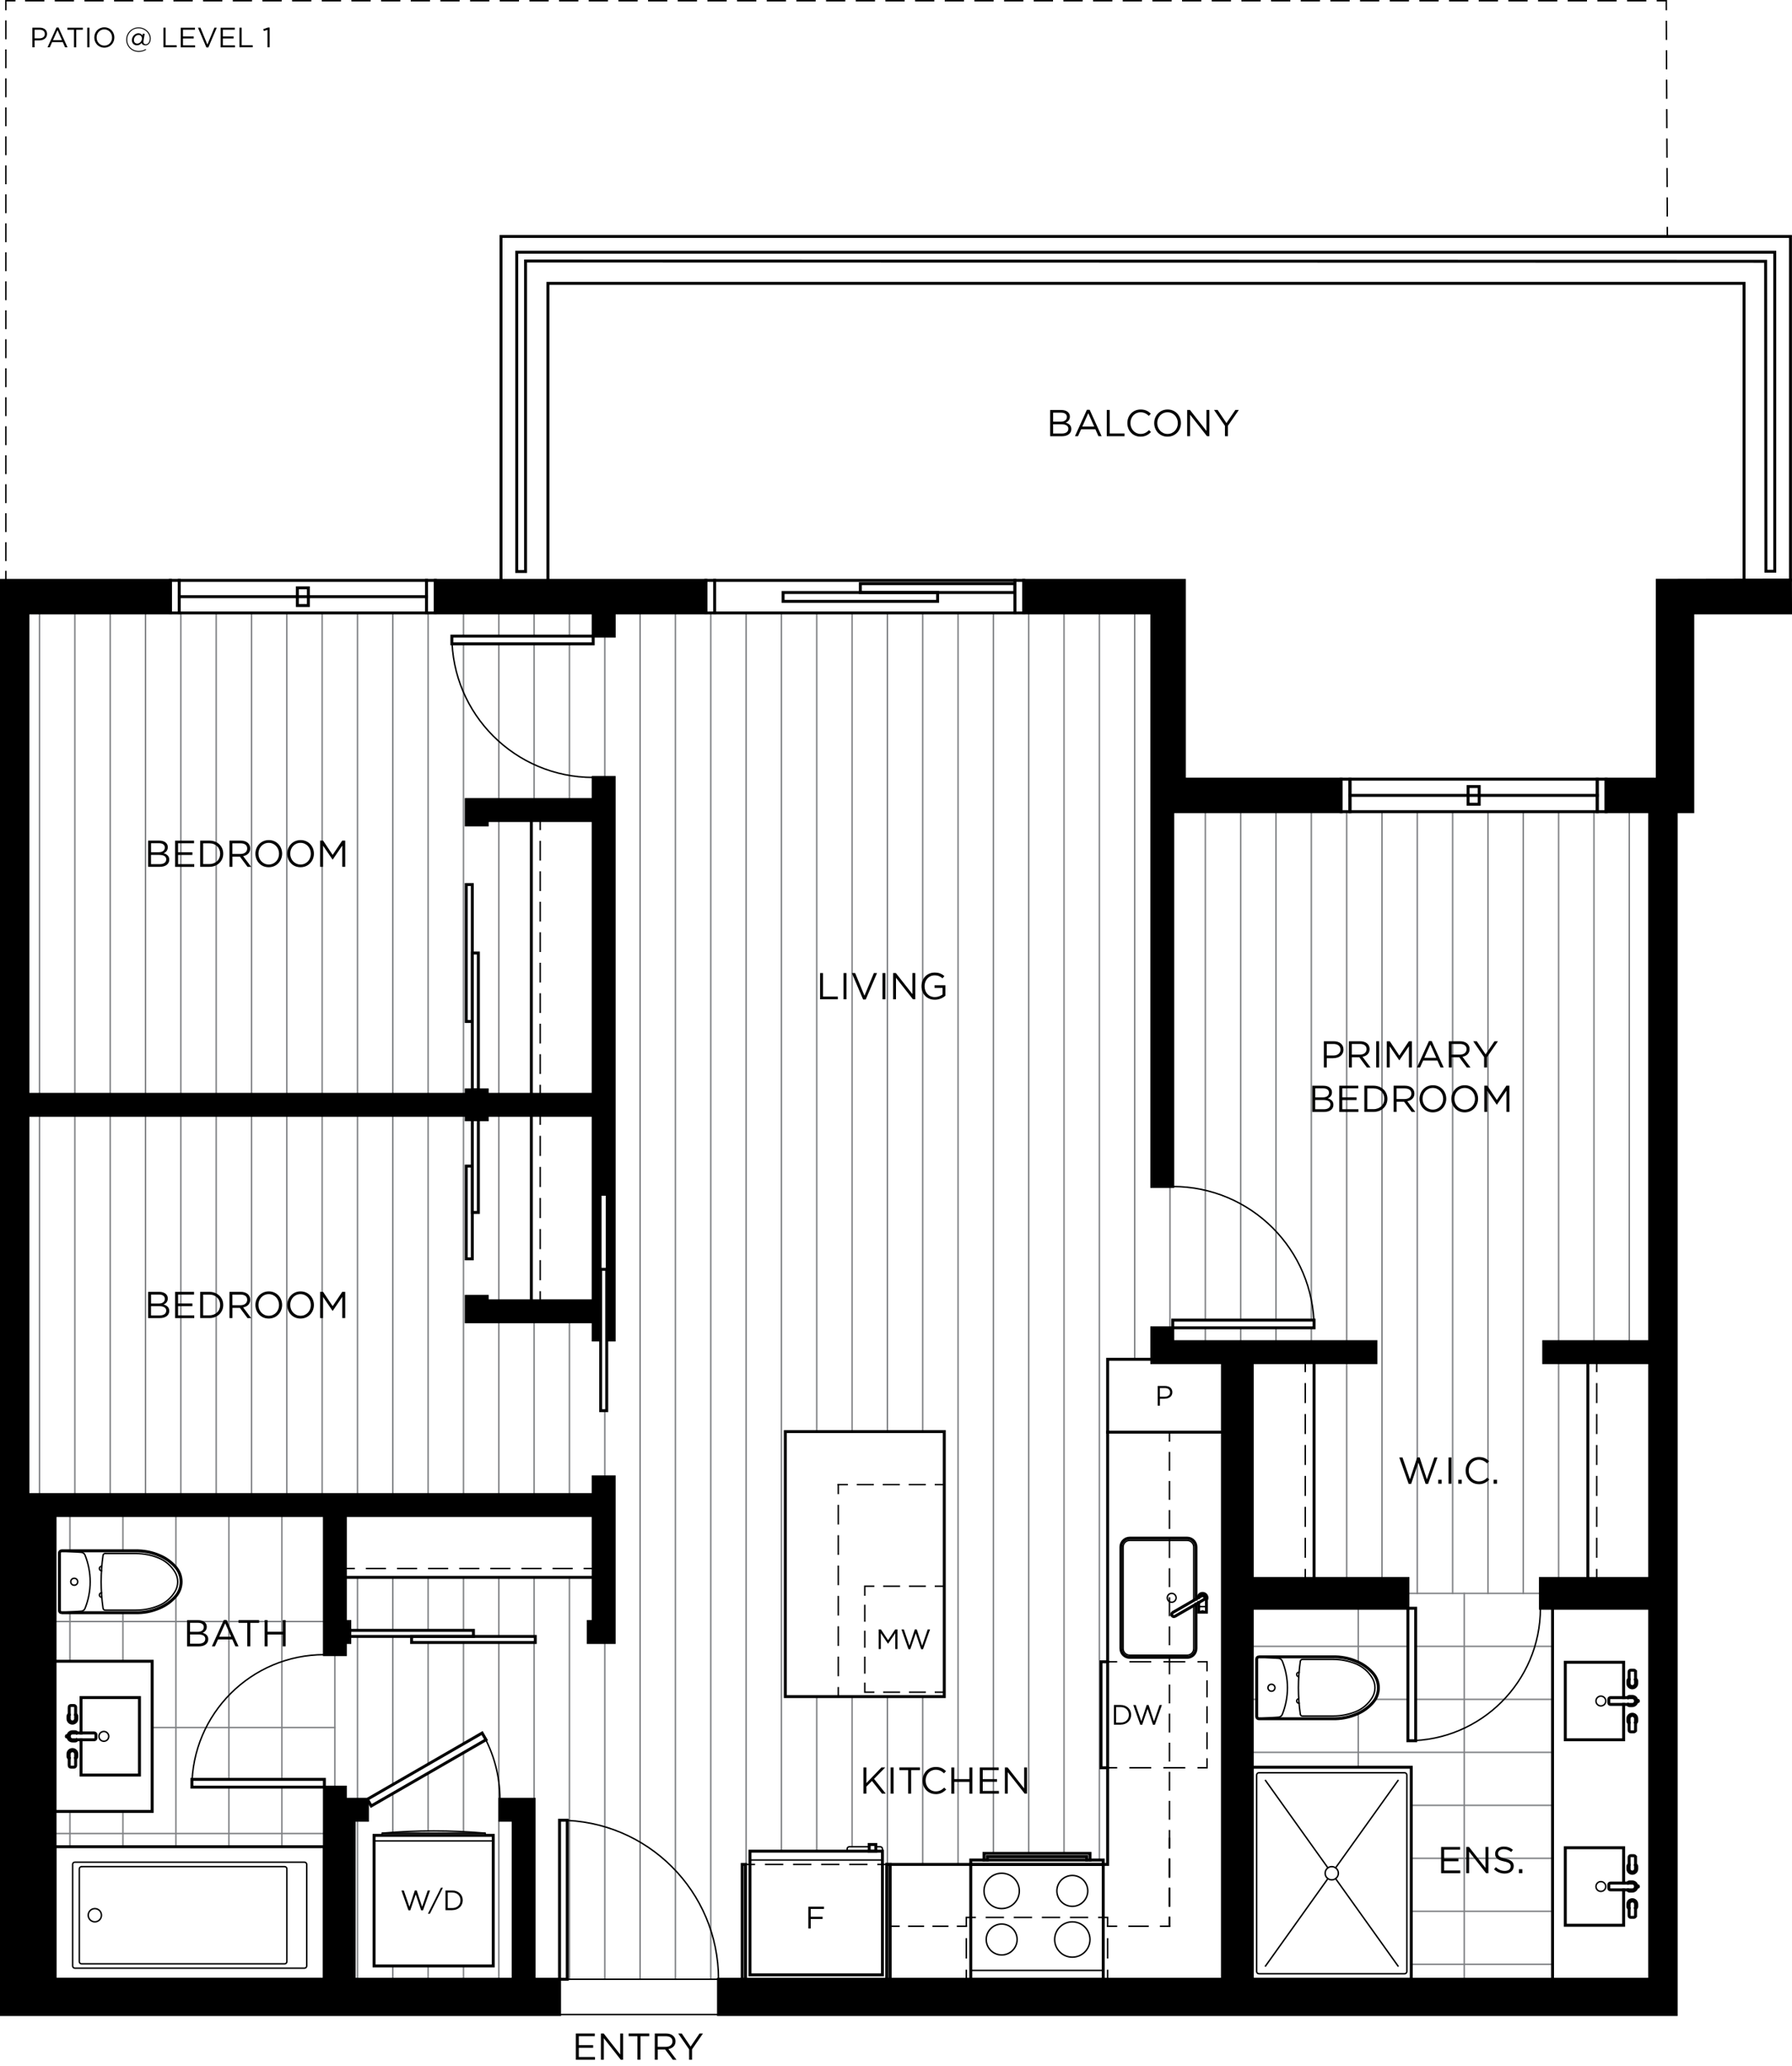 <?xml version="1.0" encoding="UTF-8"?> <svg xmlns="http://www.w3.org/2000/svg" id="Layer_2" data-name="Layer 2" viewBox="0 0 395.66 456.08"><defs><style> .cls-1 { stroke-dasharray: 0 0 3.41 2.28; } .cls-1, .cls-2, .cls-3, .cls-4, .cls-5, .cls-6, .cls-7, .cls-8, .cls-9, .cls-10, .cls-11, .cls-12, .cls-13, .cls-14, .cls-15, .cls-16, .cls-17, .cls-18, .cls-19 { fill: none; stroke-linecap: square; stroke-miterlimit: 10; } .cls-1, .cls-2, .cls-3, .cls-4, .cls-5, .cls-6, .cls-7, .cls-8, .cls-9, .cls-10, .cls-11, .cls-12, .cls-13, .cls-14, .cls-16, .cls-17, .cls-18, .cls-19 { stroke-width: .32px; } .cls-1, .cls-3, .cls-4, .cls-5, .cls-6, .cls-7, .cls-8, .cls-9, .cls-10, .cls-11, .cls-12, .cls-13, .cls-14, .cls-15, .cls-16, .cls-17, .cls-18, .cls-19 { stroke: #000; } .cls-2 { stroke: #808285; } .cls-3 { stroke-dasharray: 0 0 3.44 2.29; } .cls-4 { stroke-dasharray: 0 0 4.04 2.69; } .cls-5 { stroke-dasharray: 0 0 4.12 2.75; } .cls-6 { stroke-dasharray: 0 0 4.51 3.01; } .cls-8 { stroke-dasharray: 0 0 3.84 2.56; } .cls-9 { stroke-dasharray: 0 0 4.12 2.74; } .cls-20 { fill: #000; stroke-width: 0px; } .cls-10 { stroke-dasharray: 0 0 3.93 2.62; } .cls-11 { stroke-dasharray: 0 0 3.85 2.57; } .cls-12 { stroke-dasharray: 0 0 3.23 2.15; } .cls-13 { stroke-dasharray: 0 0 4.18 2.79; } .cls-14 { stroke-dasharray: 0 0 3.72 2.48; } .cls-15 { stroke-width: .65px; } .cls-16 { stroke-dasharray: 0 0 3.9 2.6; } .cls-17 { stroke-dasharray: 0 0 3.87 2.58; } .cls-18 { stroke-dasharray: 0 0 4.02 2.68; } .cls-19 { stroke-dasharray: 0 0 4.1 2.73; } </style></defs><g id="Layer_1-2" data-name="Layer 1"><line class="cls-2" x1="8.73" y1="329.96" x2="8.73" y2="246.23"></line><line class="cls-2" x1="16.53" y1="329.96" x2="16.53" y2="246.23"></line><line class="cls-2" x1="24.33" y1="329.96" x2="24.33" y2="246.23"></line><line class="cls-2" x1="32.13" y1="329.96" x2="32.13" y2="246.23"></line><line class="cls-2" x1="39.93" y1="329.96" x2="39.93" y2="246.23"></line><line class="cls-2" x1="47.73" y1="329.96" x2="47.73" y2="246.23"></line><line class="cls-2" x1="55.53" y1="329.96" x2="55.53" y2="246.23"></line><line class="cls-2" x1="63.33" y1="329.96" x2="63.33" y2="246.23"></line><line class="cls-2" x1="71.13" y1="329.96" x2="71.13" y2="246.23"></line><line class="cls-2" x1="78.93" y1="436.96" x2="78.93" y2="401.86"></line><line class="cls-2" x1="78.93" y1="397.23" x2="78.93" y2="361.28"></line><line class="cls-2" x1="78.93" y1="329.96" x2="78.93" y2="246.23"></line><line class="cls-2" x1="78.93" y1="359.94" x2="78.93" y2="348.24"></line><line class="cls-2" x1="86.73" y1="404.54" x2="86.73" y2="395.97"></line><line class="cls-2" x1="86.73" y1="329.96" x2="86.73" y2="246.23"></line><line class="cls-2" x1="86.73" y1="393.99" x2="86.73" y2="361.28"></line><line class="cls-2" x1="86.73" y1="359.94" x2="86.73" y2="348.24"></line><line class="cls-2" x1="94.53" y1="404.23" x2="94.53" y2="391.46"></line><line class="cls-2" x1="94.53" y1="329.96" x2="94.53" y2="246.23"></line><line class="cls-2" x1="94.53" y1="389.49" x2="94.53" y2="362.62"></line><line class="cls-2" x1="94.53" y1="359.94" x2="94.53" y2="348.24"></line><line class="cls-2" x1="102.33" y1="404.39" x2="102.33" y2="386.96"></line><line class="cls-2" x1="102.33" y1="329.96" x2="102.33" y2="246.23"></line><line class="cls-2" x1="102.33" y1="384.99" x2="102.33" y2="362.62"></line><line class="cls-2" x1="102.33" y1="359.94" x2="102.33" y2="348.24"></line><line class="cls-2" x1="110.13" y1="436.96" x2="110.13" y2="362.62"></line><line class="cls-2" x1="110.13" y1="287.18" x2="110.13" y2="246.23"></line><line class="cls-2" x1="110.13" y1="361.28" x2="110.13" y2="348.24"></line><line class="cls-2" x1="110.13" y1="329.96" x2="110.13" y2="291.81"></line><line class="cls-2" x1="117.93" y1="329.96" x2="117.93" y2="291.81"></line><line class="cls-2" x1="117.93" y1="397.23" x2="117.93" y2="362.62"></line><line class="cls-2" x1="117.93" y1="361.28" x2="117.93" y2="348.24"></line><line class="cls-2" x1="125.73" y1="436.96" x2="125.73" y2="348.24"></line><line class="cls-2" x1="125.73" y1="329.96" x2="125.73" y2="291.81"></line><line class="cls-2" x1="133.53" y1="436.96" x2="133.53" y2="362.62"></line><line class="cls-2" x1="133.53" y1="171.64" x2="133.53" y2="140.44"></line><line class="cls-2" x1="125.73" y1="176.52" x2="125.73" y2="142.15"></line><line class="cls-2" x1="125.73" y1="140.44" x2="125.73" y2="135.32"></line><line class="cls-2" x1="117.93" y1="176.52" x2="117.93" y2="142.15"></line><line class="cls-2" x1="117.93" y1="140.44" x2="117.93" y2="135.32"></line><line class="cls-2" x1="110.13" y1="241.6" x2="110.13" y2="181.15"></line><line class="cls-2" x1="110.13" y1="176.52" x2="110.13" y2="142.15"></line><line class="cls-2" x1="110.13" y1="140.44" x2="110.13" y2="135.32"></line><line class="cls-2" x1="102.33" y1="241.6" x2="102.33" y2="142.15"></line><line class="cls-2" x1="102.33" y1="140.44" x2="102.33" y2="135.32"></line><line class="cls-2" x1="94.53" y1="241.6" x2="94.53" y2="135.32"></line><line class="cls-2" x1="86.73" y1="241.6" x2="86.73" y2="135.32"></line><line class="cls-2" x1="78.93" y1="241.6" x2="78.93" y2="135.32"></line><line class="cls-2" x1="71.13" y1="241.6" x2="71.13" y2="135.32"></line><line class="cls-2" x1="63.33" y1="241.6" x2="63.33" y2="135.32"></line><line class="cls-2" x1="55.53" y1="241.6" x2="55.53" y2="135.32"></line><line class="cls-2" x1="47.73" y1="241.6" x2="47.73" y2="135.32"></line><line class="cls-2" x1="39.93" y1="241.6" x2="39.93" y2="135.32"></line><line class="cls-2" x1="32.13" y1="241.6" x2="32.13" y2="135.32"></line><line class="cls-2" x1="24.33" y1="241.6" x2="24.33" y2="135.32"></line><line class="cls-2" x1="16.53" y1="241.6" x2="16.53" y2="135.32"></line><line class="cls-2" x1="8.73" y1="241.6" x2="8.73" y2="135.32"></line><line class="cls-2" x1="133.53" y1="326.06" x2="133.53" y2="311.43"></line><line class="cls-2" x1="141.33" y1="436.96" x2="141.33" y2="135.32"></line><line class="cls-2" x1="149.13" y1="436.96" x2="149.13" y2="135.32"></line><line class="cls-2" x1="156.93" y1="436.96" x2="156.93" y2="135.32"></line><line class="cls-2" x1="164.73" y1="411.61" x2="164.73" y2="135.32"></line><line class="cls-2" x1="172.53" y1="408.69" x2="172.53" y2="135.32"></line><line class="cls-2" x1="180.33" y1="408.69" x2="180.33" y2="374.56"></line><line class="cls-2" x1="180.33" y1="316.06" x2="180.33" y2="135.32"></line><line class="cls-2" x1="188.13" y1="407.71" x2="188.13" y2="374.56"></line><line class="cls-2" x1="188.13" y1="316.06" x2="188.13" y2="135.32"></line><line class="cls-2" x1="195.93" y1="411.61" x2="195.93" y2="374.56"></line><line class="cls-2" x1="195.93" y1="316.06" x2="195.93" y2="135.32"></line><line class="cls-2" x1="203.73" y1="411.61" x2="203.73" y2="374.56"></line><line class="cls-2" x1="203.73" y1="316.06" x2="203.73" y2="135.32"></line><line class="cls-2" x1="211.53" y1="411.61" x2="211.53" y2="135.32"></line><line class="cls-2" x1="219.33" y1="409.18" x2="219.33" y2="135.32"></line><line class="cls-2" x1="227.13" y1="409.18" x2="227.13" y2="135.32"></line><line class="cls-2" x1="234.93" y1="409.18" x2="234.93" y2="135.32"></line><line class="cls-2" x1="242.73" y1="410.64" x2="242.73" y2="135.32"></line><line class="cls-2" x1="250.53" y1="300.1" x2="250.53" y2="135.32"></line><line class="cls-2" x1="258.33" y1="293.15" x2="258.33" y2="261.95"></line><line class="cls-2" x1="266.13" y1="296.2" x2="266.13" y2="293.15"></line><line class="cls-2" x1="266.13" y1="291.44" x2="266.13" y2="179.2"></line><line class="cls-2" x1="273.93" y1="296.2" x2="273.93" y2="293.15"></line><line class="cls-2" x1="273.93" y1="291.44" x2="273.93" y2="179.2"></line><line class="cls-2" x1="281.73" y1="296.2" x2="281.73" y2="293.15"></line><line class="cls-2" x1="281.73" y1="291.44" x2="281.73" y2="179.2"></line><line class="cls-2" x1="289.53" y1="296.2" x2="289.53" y2="293.15"></line><line class="cls-2" x1="289.53" y1="291.44" x2="289.53" y2="179.2"></line><line class="cls-2" x1="297.33" y1="348.48" x2="297.33" y2="300.83"></line><line class="cls-2" x1="297.33" y1="296.2" x2="297.33" y2="179.2"></line><line class="cls-2" x1="305.13" y1="348.48" x2="305.13" y2="179.2"></line><line class="cls-2" x1="312.93" y1="351.77" x2="312.93" y2="179.2"></line><line class="cls-2" x1="320.73" y1="351.77" x2="320.73" y2="179.2"></line><line class="cls-2" x1="328.53" y1="351.77" x2="328.53" y2="179.2"></line><line class="cls-2" x1="336.33" y1="351.77" x2="336.33" y2="179.2"></line><line class="cls-2" x1="344.13" y1="348.48" x2="344.13" y2="300.83"></line><line class="cls-2" x1="344.13" y1="296.2" x2="344.13" y2="179.2"></line><line class="cls-2" x1="351.93" y1="296.2" x2="351.93" y2="179.2"></line><line class="cls-2" x1="359.73" y1="296.2" x2="359.73" y2="179.2"></line><line class="cls-2" x1="15.44" y1="407.71" x2="15.44" y2="399.91"></line><line class="cls-2" x1="15.44" y1="342.39" x2="15.44" y2="334.59"></line><line class="cls-2" x1="15.44" y1="366.76" x2="15.44" y2="356.04"></line><line class="cls-2" x1="27.14" y1="407.71" x2="27.14" y2="399.91"></line><line class="cls-2" x1="27.14" y1="342.39" x2="27.14" y2="334.59"></line><line class="cls-2" x1="27.14" y1="366.76" x2="27.14" y2="356.04"></line><line class="cls-2" x1="38.84" y1="407.71" x2="38.84" y2="352.38"></line><line class="cls-2" x1="38.84" y1="346.05" x2="38.84" y2="334.59"></line><line class="cls-2" x1="50.54" y1="407.71" x2="50.54" y2="394.55"></line><line class="cls-2" x1="50.54" y1="392.84" x2="50.54" y2="334.59"></line><line class="cls-2" x1="62.24" y1="407.71" x2="62.24" y2="394.55"></line><line class="cls-2" x1="62.24" y1="392.84" x2="62.24" y2="334.59"></line><line class="cls-2" x1="71.62" y1="404.79" x2="12.15" y2="404.79"></line><line class="cls-2" x1="73.94" y1="381.39" x2="33.6" y2="381.39"></line><line class="cls-2" x1="71.62" y1="357.99" x2="12.15" y2="357.99"></line><line class="cls-2" x1="276.49" y1="363.47" x2="310.86" y2="363.47"></line><line class="cls-2" x1="312.57" y1="363.47" x2="342.79" y2="363.47"></line><line class="cls-2" x1="276.49" y1="375.17" x2="277.47" y2="375.17"></line><line class="cls-2" x1="312.57" y1="375.17" x2="342.79" y2="375.17"></line><line class="cls-2" x1="303.62" y1="375.17" x2="310.86" y2="375.17"></line><line class="cls-2" x1="276.49" y1="386.87" x2="342.79" y2="386.87"></line><line class="cls-2" x1="311.59" y1="398.57" x2="342.79" y2="398.57"></line><line class="cls-2" x1="311.59" y1="410.27" x2="342.79" y2="410.27"></line><line class="cls-2" x1="311.59" y1="421.97" x2="342.79" y2="421.97"></line><line class="cls-2" x1="311.59" y1="433.67" x2="342.79" y2="433.67"></line><line class="cls-2" x1="299.89" y1="390.16" x2="299.89" y2="378.26"></line><line class="cls-2" x1="299.89" y1="366.96" x2="299.89" y2="355.06"></line><line class="cls-2" x1="323.29" y1="436.96" x2="323.29" y2="351.77"></line><line class="cls-2" x1="73.94" y1="365.3" x2="73.94" y2="394.55"></line><line class="cls-2" x1="310.86" y1="351.77" x2="340.11" y2="351.77"></line><line class="cls-2" x1="86.73" y1="434.04" x2="86.73" y2="436.96"></line><line class="cls-2" x1="94.53" y1="434.04" x2="94.53" y2="436.96"></line><line class="cls-2" x1="102.33" y1="434.04" x2="102.33" y2="436.96"></line><line class="cls-7" x1="130.97" y1="346.29" x2="129.02" y2="346.29"></line><line class="cls-5" x1="126.28" y1="346.29" x2="79.58" y2="346.29"></line><line class="cls-7" x1="78.2" y1="346.29" x2="76.25" y2="346.29"></line><line class="cls-7" x1="244.56" y1="366.88" x2="246.51" y2="366.88"></line><line class="cls-6" x1="249.52" y1="366.88" x2="263.05" y2="366.88"></line><polyline class="cls-7" points="264.55 366.88 266.5 366.88 266.5 368.83"></polyline><line class="cls-3" x1="266.5" y1="371.13" x2="266.5" y2="387.19"></line><polyline class="cls-7" points="266.5 388.33 266.5 390.28 264.55 390.28"></polyline><line class="cls-6" x1="261.54" y1="390.28" x2="248.02" y2="390.28"></line><line class="cls-7" x1="246.51" y1="390.28" x2="244.56" y2="390.28"></line><line class="cls-7" x1="258.21" y1="316.18" x2="258.21" y2="318.13"></line><line class="cls-11" x1="258.21" y1="320.7" x2="258.21" y2="422.03"></line><line class="cls-7" x1="258.21" y1="423.31" x2="258.21" y2="425.26"></line><line class="cls-7" x1="258.21" y1="405.88" x2="258.21" y2="407.83"></line><line class="cls-17" x1="258.21" y1="410.41" x2="258.21" y2="422.02"></line><line class="cls-7" x1="258.21" y1="423.31" x2="258.21" y2="425.26"></line><line class="cls-7" x1="195.81" y1="411.61" x2="193.86" y2="411.61"></line><line class="cls-14" x1="191.38" y1="411.61" x2="167.8" y2="411.61"></line><line class="cls-7" x1="166.56" y1="411.61" x2="164.61" y2="411.61"></line><line class="cls-7" x1="258.21" y1="425.26" x2="256.26" y2="425.26"></line><line class="cls-13" x1="253.48" y1="425.26" x2="247.9" y2="425.26"></line><line class="cls-7" x1="246.51" y1="425.26" x2="244.56" y2="425.26"></line><line class="cls-7" x1="213.36" y1="425.26" x2="211.41" y2="425.26"></line><line class="cls-12" x1="209.26" y1="425.26" x2="199.57" y2="425.26"></line><line class="cls-7" x1="198.49" y1="425.26" x2="196.54" y2="425.26"></line><line class="cls-7" x1="213.36" y1="436.96" x2="213.36" y2="435.01"></line><line class="cls-13" x1="213.36" y1="432.23" x2="213.36" y2="426.65"></line><polyline class="cls-7" points="213.36 425.26 213.36 423.31 215.31 423.31"></polyline><line class="cls-14" x1="217.79" y1="423.31" x2="241.37" y2="423.31"></line><polyline class="cls-7" points="242.61 423.31 244.56 423.31 244.56 425.26"></polyline><line class="cls-13" x1="244.56" y1="428.05" x2="244.56" y2="433.62"></line><line class="cls-7" x1="244.56" y1="435.01" x2="244.56" y2="436.96"></line><line class="cls-7" x1="288.19" y1="300.83" x2="288.19" y2="302.78"></line><line class="cls-19" x1="288.19" y1="305.51" x2="288.19" y2="345.16"></line><line class="cls-7" x1="288.19" y1="346.53" x2="288.19" y2="348.48"></line><line class="cls-7" x1="352.54" y1="300.83" x2="352.54" y2="302.78"></line><line class="cls-19" x1="352.54" y1="305.51" x2="352.54" y2="345.16"></line><line class="cls-7" x1="352.54" y1="346.53" x2="352.54" y2="348.48"></line><line class="cls-7" x1="119.27" y1="181.15" x2="119.27" y2="183.1"></line><line class="cls-4" x1="119.27" y1="185.79" x2="119.27" y2="238.3"></line><line class="cls-7" x1="119.27" y1="239.65" x2="119.27" y2="241.6"></line><line class="cls-7" x1="119.27" y1="246.23" x2="119.27" y2="248.18"></line><line class="cls-9" x1="119.27" y1="250.92" x2="119.27" y2="283.86"></line><line class="cls-7" x1="119.27" y1="285.23" x2="119.27" y2="287.18"></line><line class="cls-7" x1="208.49" y1="373.59" x2="206.54" y2="373.59"></line><line class="cls-1" x1="204.26" y1="373.59" x2="194.02" y2="373.59"></line><polyline class="cls-7" points="192.89 373.59 190.94 373.59 190.94 371.64"></polyline><line class="cls-3" x1="190.94" y1="369.34" x2="190.94" y2="353.28"></line><polyline class="cls-7" points="190.94 352.14 190.94 350.19 192.89 350.19"></polyline><line class="cls-1" x1="195.16" y1="350.19" x2="205.4" y2="350.19"></line><line class="cls-7" x1="206.54" y1="350.19" x2="208.49" y2="350.19"></line><line class="cls-7" x1="185.09" y1="327.76" x2="185.09" y2="329.71"></line><line class="cls-18" x1="185.09" y1="332.39" x2="185.09" y2="371.27"></line><line class="cls-7" x1="185.09" y1="372.61" x2="185.09" y2="374.56"></line><line class="cls-7" x1="208.49" y1="327.76" x2="206.54" y2="327.76"></line><line class="cls-3" x1="204.24" y1="327.76" x2="188.18" y2="327.76"></line><line class="cls-7" x1="187.04" y1="327.76" x2="185.09" y2="327.76"></line><line class="cls-7" x1="368.14" y1="52.2" x2="368.13" y2="50.25"></line><line class="cls-16" x1="368.12" y1="47.65" x2="367.91" y2="3.41"></line><polyline class="cls-7" points="367.91 2.11 367.9 .16 365.95 .16"></polyline><line class="cls-10" x1="363.33" y1=".16" x2="4.56" y2=".16"></line><polyline class="cls-7" points="3.25 .16 1.3 .16 1.3 2.11"></polyline><line class="cls-8" x1="1.3" y1="4.67" x2="1.3" y2="124.9"></line><line class="cls-7" x1="1.3" y1="126.18" x2="1.3" y2="128.13"></line><g><path class="cls-7" d="M158.64,436.96c0-19.39-15.71-35.1-35.1-35.1"></path><path class="cls-7" d="M71.62,365.3c-16.15,0-29.25,13.1-29.25,29.25"></path><path class="cls-7" d="M340.11,355.06c0,16.15-13.1,29.25-29.25,29.25"></path><path class="cls-7" d="M110.38,397.23c0-5.14-1.35-10.18-3.92-14.62"></path><path class="cls-7" d="M258.94,261.95c17.23,0,31.2,13.97,31.2,31.2"></path><path class="cls-7" d="M130.97,171.64c-17.23,0-31.2-13.97-31.2-31.2"></path></g><rect class="cls-7" x="123.54" y="436.96" width="35.1" height="7.8"></rect><g><path class="cls-7" d="M16.53,411.12h50.7c.27,0,.49.22.49.49v22.42c0,.27-.22.49-.49.49H16.53c-.27,0-.49-.22-.49-.49v-22.43c0-.27.22-.49.49-.49Z"></path><path class="cls-7" d="M18,412.1h44.85c.27,0,.49.22.49.49v20.48c0,.27-.22.49-.49.49H18c-.27,0-.49-.22-.49-.49v-20.47c0-.27.22-.49.49-.49Z"></path><path class="cls-7" d="M19.48,422.83c0-.81.65-1.46,1.46-1.46s1.46.65,1.46,1.46-.65,1.46-1.46,1.46-1.46-.65-1.46-1.46Z"></path><path class="cls-7" d="M15.62,349.21c0-.42.34-.77.77-.77s.77.34.77.77-.34.77-.77.77-.77-.34-.77-.77Z"></path><path class="cls-7" d="M13.64,342.42c-.27-.02-.5.18-.52.45,0,0,0,.02,0,.03v12.61c0,.27.22.49.49.49.01,0,.02,0,.03,0l4.29-.29c.37-.02.7-.26.84-.61.75-1.87,1.14-3.87,1.14-5.89s-.39-4.02-1.14-5.89c-.14-.35-.46-.58-.84-.61l-4.29-.29Z"></path><path class="cls-7" d="M23.23,342.96c-.24,0-.45.18-.48.42-.28,1.93-.42,3.88-.42,5.84s.14,3.9.42,5.84c.03.24.24.42.48.42h6.78c1.69,0,3.36-.32,4.93-.95,1.55-.62,2.86-1.74,3.71-3.17.78-1.31.78-2.94,0-4.26-.86-1.44-2.16-2.55-3.71-3.17-1.57-.63-3.24-.95-4.93-.95h-6.78Z"></path><path class="cls-7" d="M22.47,352.63c-.28.02-.51-.19-.53-.46-.02-.27.19-.51.46-.53"></path><path class="cls-7" d="M22.4,346.78c-.28-.02-.48-.26-.46-.53.02-.27.26-.48.53-.45"></path><path class="cls-7" d="M21.85,383.34c0-.6.49-1.08,1.08-1.08s1.08.48,1.08,1.08-.48,1.08-1.08,1.08-1.08-.48-1.08-1.08Z"></path><path class="cls-7" d="M279.96,372.61c0,.42.34.77.77.77s.77-.34.77-.77-.34-.77-.77-.77-.77.34-.77.77Z"></path><path class="cls-7" d="M277.99,379.4s-.02,0-.03,0c-.27,0-.49-.22-.49-.49v-12.61s0-.02,0-.03c.02-.27.25-.47.52-.45l4.29.29c.37.02.7.26.84.61.75,1.87,1.14,3.87,1.14,5.89s-.39,4.02-1.14,5.89c-.14.35-.47.58-.84.61l-4.29.29Z"></path><path class="cls-7" d="M287.58,378.87c-.24,0-.45-.18-.48-.42-.28-1.93-.42-3.88-.42-5.84s.14-3.9.42-5.84c.03-.24.24-.42.48-.42h6.78c1.69,0,3.36.32,4.93.95,1.55.62,2.86,1.74,3.71,3.17.78,1.31.78,2.94,0,4.26-.86,1.44-2.16,2.55-3.71,3.17-1.57.63-3.24.95-4.93.95h-6.78Z"></path><path class="cls-7" d="M286.82,369.19c-.27-.02-.51.18-.53.45-.02.27.18.51.46.53"></path><path class="cls-7" d="M286.75,375.04c-.27.02-.48.25-.46.52.02.27.25.48.53.46"></path><path class="cls-7" d="M352.38,416.49c0-.6.48-1.08,1.08-1.08s1.08.48,1.08,1.08-.48,1.08-1.08,1.08-1.08-.48-1.08-1.08Z"></path><path class="cls-7" d="M352.38,375.54c0-.6.48-1.08,1.08-1.08s1.08.48,1.08,1.08-.48,1.08-1.08,1.08-1.08-.48-1.08-1.08Z"></path><path class="cls-7" d="M277.96,391.38h32.17c.27,0,.49.22.49.49v43.39c0,.27-.22.49-.49.49h-32.18c-.27,0-.49-.22-.49-.49v-43.39c0-.27.22-.49.49-.49Z"></path><path class="cls-7" d="M292.58,413.56c0-.81.65-1.46,1.46-1.46s1.46.65,1.46,1.46-.65,1.46-1.46,1.46-1.46-.65-1.46-1.46Z"></path></g><line class="cls-7" x1="308.67" y1="434.04" x2="294.89" y2="414.75"></line><line class="cls-7" x1="293.19" y1="412.37" x2="279.42" y2="393.09"></line><line class="cls-7" x1="308.67" y1="393.09" x2="294.89" y2="412.37"></line><line class="cls-7" x1="293.19" y1="414.75" x2="279.42" y2="434.04"></line><line class="cls-7" x1="82.59" y1="406.42" x2="108.91" y2="406.42"></line><path class="cls-7" d="M84.3,405.2l.13-.49c7.54-.65,15.11-.65,22.65,0l.13.49"></path><line class="cls-7" x1="107.08" y1="404.72" x2="84.43" y2="404.72"></line><g><circle class="cls-7" cx="258.7" cy="352.75" r=".98"></circle><path class="cls-7" d="M263.57,354.44v9.52c0,.81-.65,1.46-1.46,1.46h-12.68c-.81,0-1.46-.65-1.46-1.46v-22.42c0-.81.65-1.46,1.46-1.46h12.68c.81,0,1.46.66,1.46,1.46v11.77"></path></g><rect class="cls-7" x="265.4" y="355.67" width=".24" height=".24"></rect><line class="cls-7" x1="264.67" y1="354.7" x2="266.38" y2="354.7"></line><line class="cls-7" x1="194.84" y1="410.64" x2="165.59" y2="410.64"></line><path class="cls-7" d="M193.37,407.71h.98c.27,0,.49.22.49.49v.49h-7.8v-.49c0-.27.22-.49.49-.49h4.39"></path><line class="cls-7" x1="214.34" y1="435.01" x2="243.59" y2="435.01"></line><g><circle class="cls-7" cx="236.76" cy="428.19" r="3.9"></circle><path class="cls-7" d="M217.75,428.19c0-1.88,1.53-3.41,3.41-3.41s3.41,1.53,3.41,3.41-1.53,3.41-3.41,3.41-3.41-1.53-3.41-3.41Z"></path><circle class="cls-7" cx="221.16" cy="417.46" r="3.9"></circle><path class="cls-7" d="M233.35,417.46c0-1.89,1.53-3.41,3.41-3.41s3.41,1.53,3.41,3.41-1.53,3.41-3.41,3.41-3.41-1.53-3.41-3.41Z"></path></g><rect class="cls-15" x="123.54" y="401.86" width="1.71" height="35.1"></rect><rect class="cls-15" x="12.15" y="407.71" width="59.47" height="29.25"></rect><path class="cls-15" d="M13.61,356.04h16.2c1.86.06,3.71-.29,5.42-1.04,1.37-.57,2.59-1.45,3.56-2.57,1.6-1.85,1.6-4.59,0-6.44-.97-1.12-2.19-2-3.56-2.57-1.71-.74-3.56-1.09-5.42-1.04H13.61c-.27,0-.49.22-.49.49v12.68c0,.27.22.49.49.49Z"></path><polyline class="cls-15" points="17.9 382.59 17.9 374.78 30.79 374.78 30.79 391.89 17.9 391.89 17.9 384.09"></polyline><g><path class="cls-15" d="M15.28,389.78v-2.55c0-.39.32-.71.71-.71s.71.32.71.71v2.55c0,.2-.16.36-.37.36h-.69c-.2,0-.37-.16-.37-.36Z"></path><path class="cls-15" d="M15.28,388.18c-.16-.06-.27-.22-.27-.39v-.56c0-.54.44-.98.98-.98s.98.44.98.98v.56c0,.17-.11.33-.27.39"></path><path class="cls-15" d="M15.28,376.89v2.55c0,.39.32.71.71.71s.71-.32.71-.71v-2.55c0-.2-.16-.36-.37-.36h-.69c-.2,0-.37.16-.37.36Z"></path><path class="cls-15" d="M17,384.09c-.06.16-.22.27-.4.27h-.59c-.51,0-.95-.38-1.01-.89"></path><path class="cls-15" d="M15.28,378.5c-.16.06-.27.22-.27.39v.56c0,.54.44.98.98.98s.98-.44.98-.98v-.56c0-.17-.11-.33-.27-.39"></path><path class="cls-15" d="M21.18,382.95v.77c0,.2-.16.37-.37.37h-4.8c-.41,0-.75-.33-.75-.75s.34-.75.75-.75h4.8c.2,0,.37.16.37.36Z"></path><path class="cls-15" d="M15.27,383.21h-.59s-.02,0-.02.02v.21s0,.02.02.02h.59"></path><path class="cls-15" d="M15,383.21c.06-.51.5-.89,1.01-.89h.59c.18,0,.33.11.4.27"></path></g><rect class="cls-15" x="42.37" y="392.84" width="29.25" height="1.71"></rect><rect class="cls-15" x="310.86" y="355.06" width="1.71" height="29.25"></rect><path class="cls-15" d="M277.96,365.79h16.2c1.86-.06,3.71.29,5.42,1.04,1.37.57,2.58,1.45,3.56,2.57,1.6,1.85,1.6,4.59,0,6.44-.97,1.12-2.19,2-3.56,2.57-1.71.74-3.56,1.09-5.42,1.04h-16.2c-.27,0-.49-.22-.49-.49v-12.68c0-.27.22-.49.49-.49Z"></path><polyline class="cls-15" points="358.49 415.74 358.49 407.93 345.6 407.93 345.6 425.04 358.49 425.04 358.49 417.24"></polyline><g><path class="cls-15" d="M361.11,422.93v-2.55c0-.39-.32-.71-.71-.71s-.71.32-.71.71v2.55c0,.2.16.37.36.37h.69c.2,0,.36-.16.36-.37Z"></path><path class="cls-15" d="M361.11,421.33c.16-.06.27-.22.27-.4v-.55c0-.54-.44-.98-.98-.98s-.98.44-.98.98v.55c0,.17.11.33.27.4"></path><path class="cls-15" d="M361.11,410.04v2.55c0,.39-.32.71-.71.71s-.71-.32-.71-.71v-2.55c0-.2.16-.36.36-.36h.69c.2,0,.36.16.36.36Z"></path><path class="cls-15" d="M359.39,417.24c.06.16.22.27.39.27h.6c.51,0,.95-.38,1.01-.89"></path><path class="cls-15" d="M361.11,411.65c.16.06.27.22.27.39v.56c0,.54-.44.98-.98.98s-.98-.44-.98-.98v-.56c0-.17.11-.33.27-.39"></path><path class="cls-15" d="M355.21,416.1v.77c0,.2.16.36.36.36h4.81c.41,0,.75-.33.75-.75s-.34-.75-.75-.75h-4.81c-.2,0-.36.16-.36.36Z"></path><path class="cls-15" d="M361.12,416.36h.59s.02,0,.02.02v.21s-.01.02-.02.02h-.59"></path><path class="cls-15" d="M361.39,416.36c-.06-.51-.5-.89-1.01-.89h-.6c-.18,0-.33.11-.4.27"></path></g><polyline class="cls-15" points="358.49 374.79 358.49 366.98 345.6 366.98 345.6 384.09 358.49 384.09 358.49 376.29"></polyline><g><path class="cls-15" d="M361.11,381.98v-2.55c0-.39-.32-.71-.71-.71s-.71.32-.71.71v2.55c0,.2.16.36.36.36h.69c.2,0,.36-.16.36-.36Z"></path><path class="cls-15" d="M361.11,380.38c.16-.06.27-.22.27-.39v-.56c0-.54-.44-.98-.98-.98s-.98.44-.98.98v.56c0,.17.11.33.27.39"></path><path class="cls-15" d="M361.11,369.09v2.55c0,.39-.32.71-.71.71s-.71-.32-.71-.71v-2.55c0-.2.16-.36.36-.36h.69c.2,0,.36.16.36.36Z"></path><path class="cls-15" d="M359.39,376.29c.06.16.22.27.39.27h.6c.51,0,.95-.38,1.01-.89"></path><path class="cls-15" d="M361.11,370.7c.16.06.27.22.27.39v.56c0,.54-.44.98-.98.98s-.98-.44-.98-.98v-.56c0-.17.11-.33.27-.39"></path><path class="cls-15" d="M355.21,375.15v.77c0,.2.16.37.36.37h4.81c.41,0,.75-.33.75-.75s-.34-.75-.75-.75h-4.81c-.2,0-.36.16-.36.36Z"></path><path class="cls-15" d="M361.12,375.41h.59s.02,0,.02.02v.21s-.01.02-.02.02h-.59"></path><path class="cls-15" d="M361.39,375.41c-.06-.51-.5-.89-1.01-.89h-.6c-.18,0-.33.11-.4.27"></path></g><line class="cls-15" x1="130.97" y1="348.24" x2="76.25" y2="348.24"></line><rect class="cls-15" x="79.59" y="389.8" width="29.25" height="1.71" transform="translate(-182.66 99.4) rotate(-29.99)"></rect><rect class="cls-15" x="214.34" y="411.61" width="29.25" height="25.35"></rect><rect class="cls-15" x="214.34" y="410.64" width="29.25" height=".98"></rect><polyline class="cls-15" points="240.66 410.64 240.66 409.18 217.26 409.18 217.26 410.64"></polyline><polyline class="cls-15" points="239.93 410.64 239.93 409.91 217.99 409.91 217.99 410.64"></polyline><line class="cls-15" x1="290.14" y1="300.83" x2="290.14" y2="348.48"></line><line class="cls-15" x1="350.59" y1="300.83" x2="350.59" y2="348.48"></line><rect class="cls-15" x="39.57" y="128.13" width="54.6" height="7.19"></rect><line class="cls-15" x1="94.17" y1="131.73" x2="39.57" y2="131.73"></line><rect class="cls-15" x="94.17" y="128.13" width="1.95" height="7.19"></rect><rect class="cls-15" x="37.62" y="128.13" width="1.95" height="7.19"></rect><rect class="cls-15" x="298.06" y="172.01" width="54.6" height="7.19"></rect><line class="cls-15" x1="352.67" y1="175.6" x2="298.07" y2="175.6"></line><rect class="cls-15" x="352.66" y="172.01" width="1.95" height="7.19"></rect><rect class="cls-15" x="296.11" y="172.01" width="1.95" height="7.19"></rect><rect class="cls-15" x="258.94" y="291.44" width="31.2" height="1.71"></rect><rect class="cls-15" x="99.77" y="140.44" width="31.2" height="1.71"></rect><line class="cls-15" x1="117.32" y1="181.15" x2="117.32" y2="241.6"></line><line class="cls-15" x1="117.32" y1="246.23" x2="117.32" y2="287.18"></line><polyline class="cls-15" points="12.15 366.76 33.6 366.76 33.6 399.91 12.15 399.91"></polyline><line class="cls-15" x1="342.79" y1="436.96" x2="342.79" y2="355.06"></line><rect class="cls-15" x="276.49" y="390.16" width="35.1" height="46.8"></rect><rect class="cls-15" x="82.59" y="405.2" width="26.32" height="28.83"></rect><polyline class="cls-15" points="195.81 436.96 195.81 411.61 214.34 411.61"></polyline><polyline class="cls-15" points="243.59 411.61 244.56 411.61 244.56 316.18"></polyline><polyline class="cls-15" points="254.31 300.1 244.56 300.1 244.56 316.18 269.91 316.18"></polyline><polyline class="cls-15" points="244.56 366.88 243.1 366.88 243.1 390.28 244.56 390.28"></polyline><g><path class="cls-15" d="M259.44,356.83l6.33-3.66c.23-.13.31-.43.18-.66-.14-.23-.43-.31-.67-.18l-6.33,3.66c-.23.14-.31.43-.18.67.13.23.43.31.67.18Z"></path><path class="cls-15" d="M264.55,352.75c0-.17.04-.33.12-.47.26-.47.85-.64,1.32-.38.47.26.64.85.38,1.32v2.7h-1.71v-2.11"></path><path class="cls-15" d="M264.06,354.15v9.8c0,1.08-.87,1.95-1.95,1.95h-12.67c-1.08,0-1.95-.87-1.95-1.95v-22.42c0-1.08.87-1.95,1.95-1.95h12.67c1.08,0,1.95.87,1.95,1.95v11.49"></path></g><rect class="cls-15" x="165.59" y="408.69" width="29.25" height="27.3"></rect><rect class="cls-15" x="191.91" y="407.22" width="1.46" height="1.46"></rect><rect class="cls-15" x="195.81" y="411.61" width=".73" height="25.35"></rect><rect class="cls-15" x="163.88" y="411.61" width=".73" height="25.35"></rect><rect class="cls-15" x="173.39" y="316.06" width="35.1" height="58.5"></rect><rect class="cls-15" x="65.65" y="129.78" width="2.44" height="3.9"></rect><rect class="cls-15" x="324.15" y="173.65" width="2.44" height="3.9"></rect><rect class="cls-15" x="157.79" y="128.13" width="66.3" height="7.19"></rect><rect class="cls-15" x="155.84" y="128.13" width="1.95" height="7.19"></rect><rect class="cls-15" x="224.09" y="128.13" width="1.95" height="7.19"></rect><rect class="cls-15" x="172.9" y="130.81" width="34.12" height="1.95"></rect><rect class="cls-15" x="189.96" y="128.86" width="34.12" height="1.95"></rect><polygon class="cls-15" points="391.85 55.68 114.09 55.68 114.09 126.18 116.04 126.18 116.04 57.63 389.84 57.69 389.9 126.11 391.85 126.11 391.85 55.68"></polygon><polyline class="cls-15" points="120.98 128.13 120.98 62.56 385.08 62.56 385.08 128.07"></polyline><polyline class="cls-15" points="110.62 128.13 110.62 52.2 395.32 52.2 395.32 128.07"></polyline><rect class="cls-15" x="132.62" y="280.23" width="1.34" height="31.2"></rect><rect class="cls-15" x="104.28" y="210.4" width="1.34" height="30.23"></rect><rect class="cls-15" x="102.94" y="195.28" width="1.34" height="30.23"></rect><rect class="cls-15" x="102.94" y="257.44" width="1.34" height="20.48"></rect><rect class="cls-15" x="104.28" y="247.2" width="1.34" height="20.48"></rect><rect class="cls-15" x="77.23" y="359.94" width="27.3" height="1.34"></rect><rect class="cls-15" x="90.88" y="361.28" width="27.3" height="1.34"></rect><polygon class="cls-20" points="158.64 436.96 269.91 436.96 269.91 300.83 254.31 300.83 254.31 293.15 258.94 293.15 258.94 296.2 303.79 296.2 303.79 300.83 276.49 300.83 276.49 348.48 310.86 348.48 310.86 355.06 276.49 355.06 276.49 436.96 364.24 436.96 364.24 355.06 340.11 355.06 340.11 348.48 364.24 348.48 364.24 300.83 340.84 300.83 340.84 296.2 364.24 296.2 364.24 179.2 354.62 179.2 354.62 172.01 365.92 172.01 365.92 128.11 395.32 128.06 395.34 135.32 373.75 135.32 373.75 179.2 370.09 179.2 370.09 444.76 158.64 444.76 158.64 436.96"></polygon><polygon class="cls-15" points="158.64 436.96 269.91 436.96 269.91 300.83 254.31 300.83 254.31 293.15 258.94 293.15 258.94 296.2 303.79 296.2 303.79 300.83 276.49 300.83 276.49 348.48 310.86 348.48 310.86 355.06 276.49 355.06 276.49 436.96 364.24 436.96 364.24 355.06 340.11 355.06 340.11 348.48 364.24 348.48 364.24 300.83 340.84 300.83 340.84 296.2 364.24 296.2 364.24 179.2 354.62 179.2 354.62 172.01 365.92 172.01 365.92 128.11 395.32 128.06 395.34 135.32 373.75 135.32 373.75 179.2 370.09 179.2 370.09 444.76 158.64 444.76 158.64 436.96"></polygon><polygon class="cls-20" points="123.54 444.76 123.54 436.96 117.93 436.96 117.93 397.23 110.38 397.23 110.38 401.86 113.3 401.86 113.3 436.96 78.2 436.96 78.2 401.86 81.13 401.86 81.13 397.23 76.25 397.23 76.25 394.55 71.62 394.55 71.62 436.96 12.15 436.96 12.15 334.59 71.62 334.59 71.62 365.3 76.25 365.3 76.25 362.62 77.23 362.62 77.23 357.99 76.25 357.99 76.25 334.59 130.97 334.59 130.97 357.99 129.88 357.99 129.88 362.62 135.6 362.62 135.6 326.06 130.97 326.06 130.97 329.96 6.17 329.96 6.17 246.23 102.94 246.23 102.94 247.2 107.57 247.2 107.57 246.23 130.97 246.23 130.97 287.18 107.57 287.18 107.57 286.2 102.94 286.2 102.94 291.81 130.97 291.81 130.97 295.83 132.5 295.83 132.5 263.66 134.08 263.66 134.08 295.83 135.6 295.83 135.6 171.64 130.97 171.64 130.97 176.52 102.94 176.52 102.94 182.12 107.57 182.12 107.57 181.15 130.97 181.15 130.97 241.6 107.57 241.6 107.57 240.62 102.94 240.62 102.94 241.6 6.17 241.6 6.17 135.32 37.62 135.32 37.62 128.13 .32 128.13 .32 444.76 123.54 444.76"></polygon><polygon class="cls-15" points="123.54 444.76 123.54 436.96 117.93 436.96 117.93 397.23 110.38 397.23 110.38 401.86 113.3 401.86 113.3 436.96 78.2 436.96 78.2 401.86 81.13 401.86 81.13 397.23 76.25 397.23 76.25 394.55 71.62 394.55 71.62 436.96 12.15 436.96 12.15 334.59 71.62 334.59 71.62 365.3 76.25 365.3 76.25 362.62 77.23 362.62 77.23 357.99 76.25 357.99 76.25 334.59 130.97 334.59 130.97 357.99 129.88 357.99 129.88 362.62 135.6 362.62 135.6 326.06 130.97 326.06 130.97 329.96 6.17 329.96 6.17 246.23 102.94 246.23 102.94 247.2 107.57 247.2 107.57 246.23 130.97 246.23 130.97 287.18 107.57 287.18 107.57 286.2 102.94 286.2 102.94 291.81 130.97 291.81 130.97 295.83 132.5 295.83 132.5 263.66 134.08 263.66 134.08 295.83 135.6 295.83 135.6 171.64 130.97 171.64 130.97 176.52 102.94 176.52 102.94 182.12 107.57 182.12 107.57 181.15 130.97 181.15 130.97 241.6 107.57 241.6 107.57 240.62 102.94 240.62 102.94 241.6 6.17 241.6 6.17 135.32 37.62 135.32 37.62 128.13 .32 128.13 .32 444.76 123.54 444.76"></polygon><polygon class="cls-20" points="130.97 140.44 135.61 140.44 135.61 135.32 155.84 135.32 155.84 128.13 96.12 128.13 96.12 135.32 130.97 135.32 130.97 140.44"></polygon><polygon class="cls-15" points="130.97 140.44 135.61 140.44 135.61 135.32 155.84 135.32 155.84 128.13 96.12 128.13 96.12 135.32 130.97 135.32 130.97 140.44"></polygon><polygon class="cls-20" points="254.31 261.95 258.94 261.95 258.94 179.2 296.11 179.2 296.11 172.01 261.5 172.01 261.5 128.13 226.04 128.13 226.04 135.32 254.31 135.32 254.31 261.95"></polygon><polygon class="cls-15" points="254.31 261.95 258.94 261.95 258.94 179.2 296.11 179.2 296.11 172.01 261.5 172.01 261.5 128.13 226.04 128.13 226.04 135.32 254.31 135.32 254.31 261.95"></polygon><g><path class="cls-20" d="M131.33,449.53h-3.53v1.98h3.16v.59h-3.16v2.03h3.57v.6h-4.23v-5.79h4.18v.6Z"></path><path class="cls-20" d="M136.94,448.94h.64v5.79h-.52l-3.74-4.75v4.75h-.64v-5.79h.61l3.65,4.64v-4.64Z"></path><path class="cls-20" d="M141.4,454.73h-.66v-5.19h-1.94v-.6h4.55v.6h-1.94v5.19Z"></path><path class="cls-20" d="M148.55,454.73l-1.68-2.25h-1.65v2.25h-.65v-5.79h2.49c1.27,0,2.09.69,2.09,1.73,0,.97-.66,1.53-1.57,1.7l1.78,2.37h-.8ZM147,449.54h-1.79v2.35h1.78c.87,0,1.49-.45,1.49-1.2s-.55-1.15-1.48-1.15Z"></path><path class="cls-20" d="M152.81,454.73h-.66v-2.29l-2.41-3.5h.79l1.95,2.89,1.97-2.89h.76l-2.41,3.49v2.3Z"></path></g><g><path class="cls-20" d="M45.66,359.13c0,.76-.46,1.15-.92,1.35.69.21,1.24.6,1.24,1.41,0,1-.84,1.59-2.1,1.59h-2.57v-5.79h2.46c1.14,0,1.89.56,1.89,1.45ZM45,359.22c0-.58-.46-.95-1.28-.95h-1.76v1.99h1.71c.79,0,1.33-.36,1.33-1.04ZM45.33,361.84c0-.64-.53-1-1.54-1h-1.83v2.04h1.94c.88,0,1.42-.39,1.42-1.04Z"></path><path class="cls-20" d="M52.67,363.47h-.7l-.68-1.53h-3.15l-.69,1.53h-.67l2.64-5.83h.61l2.64,5.83ZM49.72,358.4l-1.32,2.95h2.64l-1.31-2.95Z"></path><path class="cls-20" d="M55.26,363.47h-.66v-5.19h-1.94v-.6h4.55v.6h-1.94v5.19Z"></path><path class="cls-20" d="M59.08,360.86v2.61h-.65v-5.79h.65v2.57h3.34v-2.57h.65v5.79h-.65v-2.61h-3.34Z"></path></g><g><path class="cls-20" d="M322.38,408.35h-3.53v1.98h3.16v.59h-3.16v2.03h3.57v.6h-4.23v-5.79h4.19v.6Z"></path><path class="cls-20" d="M327.99,407.75h.64v5.79h-.52l-3.74-4.75v4.75h-.64v-5.79h.61l3.65,4.64v-4.64Z"></path><path class="cls-20" d="M332.33,410.33c1.29.28,1.89.75,1.89,1.65,0,1-.83,1.65-1.98,1.65-.92,0-1.67-.31-2.37-.93l.41-.48c.6.55,1.18.82,1.98.82s1.29-.41,1.29-.99c0-.55-.29-.85-1.5-1.11-1.33-.29-1.94-.72-1.94-1.68s.8-1.59,1.9-1.59c.84,0,1.45.24,2.03.71l-.38.5c-.54-.44-1.08-.63-1.67-.63-.75,0-1.23.41-1.23.94s.3.86,1.57,1.13Z"></path><path class="cls-20" d="M335.36,413.54v-.87h.76v.87h-.76Z"></path></g><g><path class="cls-20" d="M91.61,417.36h.4l1.19,3.62,1.24-3.61h.51l-1.55,4.37h-.42l-1.19-3.52-1.2,3.52h-.41l-1.55-4.37h.53l1.24,3.61,1.19-3.62Z"></path><path class="cls-20" d="M97.79,416.76l-2.87,5.74h-.44l2.87-5.74h.44Z"></path><path class="cls-20" d="M99.87,421.71h-1.51v-4.34h1.51c1.36,0,2.3.94,2.3,2.16s-.94,2.17-2.3,2.17ZM99.87,417.82h-1.02v3.43h1.02c1.1,0,1.8-.74,1.8-1.71s-.7-1.72-1.8-1.72Z"></path></g><path class="cls-20" d="M257.15,308.8h-1.05v1.53h-.49v-4.34h1.62c.98,0,1.62.52,1.62,1.38,0,.94-.78,1.42-1.7,1.42ZM257.19,306.45h-1.1v1.91h1.07c.72,0,1.19-.38,1.19-.96,0-.63-.46-.95-1.17-.95Z"></path><g><path class="cls-20" d="M247.45,380.76h-1.51v-4.34h1.51c1.36,0,2.3.94,2.3,2.16s-.94,2.17-2.3,2.17ZM247.45,376.88h-1.02v3.43h1.02c1.1,0,1.8-.74,1.8-1.71s-.7-1.72-1.8-1.72Z"></path><path class="cls-20" d="M253.2,376.41h.4l1.19,3.62,1.24-3.61h.51l-1.55,4.37h-.42l-1.19-3.52-1.2,3.52h-.41l-1.55-4.37h.53l1.24,3.61,1.19-3.62Z"></path></g><path class="cls-20" d="M181.93,421.44h-2.92v1.72h2.61v.5h-2.61v2.1h-.54v-4.82h3.46v.5Z"></path><g><path class="cls-20" d="M312.91,321.75h.54l1.59,4.84,1.65-4.82h.69l-2.07,5.83h-.55l-1.59-4.7-1.6,4.7h-.55l-2.07-5.83h.71l1.65,4.82,1.59-4.84Z"></path><path class="cls-20" d="M317.55,327.56v-.87h.76v.87h-.76Z"></path><path class="cls-20" d="M320.47,321.77v5.79h-.65v-5.79h.65Z"></path><path class="cls-20" d="M321.98,327.56v-.87h.76v.87h-.76Z"></path><path class="cls-20" d="M326.5,327.66c-1.67,0-2.9-1.32-2.9-2.99s1.22-3,2.93-3c1.05,0,1.68.37,2.26.92l-.45.48c-.49-.46-1.03-.79-1.82-.79-1.28,0-2.24,1.03-2.24,2.38s.97,2.4,2.24,2.4c.79,0,1.32-.31,1.87-.83l.43.42c-.6.61-1.27,1.02-2.32,1.02Z"></path><path class="cls-20" d="M329.77,327.56v-.87h.76v.87h-.76Z"></path></g><g><path class="cls-20" d="M37.05,286.65c0,.76-.46,1.15-.92,1.35.69.21,1.24.6,1.24,1.41,0,1-.84,1.59-2.1,1.59h-2.57v-5.79h2.46c1.14,0,1.89.56,1.89,1.45ZM36.39,286.75c0-.58-.46-.95-1.28-.95h-1.76v1.99h1.71c.79,0,1.33-.36,1.33-1.04ZM36.71,289.37c0-.64-.53-1-1.54-1h-1.83v2.04h1.94c.88,0,1.42-.39,1.42-1.04Z"></path><path class="cls-20" d="M42.85,285.8h-3.53v1.98h3.16v.59h-3.16v2.03h3.57v.6h-4.23v-5.79h4.18v.6Z"></path><path class="cls-20" d="M46.21,291h-2.01v-5.79h2.01c1.82,0,3.08,1.25,3.08,2.89s-1.26,2.9-3.08,2.9ZM46.21,285.81h-1.36v4.58h1.36c1.46,0,2.4-.99,2.4-2.28s-.93-2.3-2.4-2.3Z"></path><path class="cls-20" d="M54.65,291l-1.68-2.25h-1.65v2.25h-.65v-5.79h2.49c1.27,0,2.09.69,2.09,1.73,0,.97-.66,1.53-1.57,1.7l1.78,2.37h-.8ZM53.1,285.81h-1.79v2.35h1.78c.87,0,1.49-.45,1.49-1.2s-.55-1.15-1.48-1.15Z"></path><path class="cls-20" d="M59.33,291.1c-1.76,0-2.94-1.38-2.94-2.99s1.2-3,2.96-3,2.94,1.38,2.94,2.99-1.2,3-2.96,3ZM59.33,285.71c-1.32,0-2.27,1.06-2.27,2.38s.96,2.4,2.28,2.4,2.27-1.06,2.27-2.38-.96-2.4-2.28-2.4Z"></path><path class="cls-20" d="M66.35,291.1c-1.76,0-2.94-1.38-2.94-2.99s1.2-3,2.96-3,2.94,1.38,2.94,2.99-1.2,3-2.96,3ZM66.35,285.71c-1.32,0-2.27,1.06-2.27,2.38s.96,2.4,2.28,2.4,2.27-1.06,2.27-2.38-.96-2.4-2.28-2.4Z"></path><path class="cls-20" d="M73.46,289.41h-.03l-2.11-3.09v4.68h-.64v-5.79h.66l2.11,3.16,2.11-3.16h.66v5.79h-.65v-4.69l-2.11,3.1Z"></path></g><g><path class="cls-20" d="M294.35,233.63h-1.41v2.04h-.65v-5.79h2.17c1.31,0,2.17.69,2.17,1.84,0,1.26-1.04,1.9-2.27,1.9ZM294.41,230.48h-1.46v2.55h1.43c.96,0,1.59-.51,1.59-1.28,0-.84-.62-1.27-1.56-1.27Z"></path><path class="cls-20" d="M301.8,235.67l-1.68-2.25h-1.65v2.25h-.65v-5.79h2.49c1.27,0,2.09.69,2.09,1.73,0,.97-.66,1.53-1.57,1.7l1.78,2.37h-.8ZM300.25,230.48h-1.79v2.35h1.78c.87,0,1.49-.45,1.49-1.2s-.55-1.15-1.48-1.15Z"></path><path class="cls-20" d="M304.5,229.88v5.79h-.65v-5.79h.65Z"></path><path class="cls-20" d="M308.97,234.08h-.03l-2.11-3.09v4.68h-.64v-5.79h.66l2.11,3.16,2.11-3.16h.66v5.79h-.65v-4.69l-2.11,3.1Z"></path><path class="cls-20" d="M318.75,235.67h-.7l-.68-1.53h-3.15l-.69,1.53h-.67l2.64-5.83h.61l2.64,5.83ZM315.8,230.6l-1.32,2.95h2.64l-1.31-2.95Z"></path><path class="cls-20" d="M323.87,235.67l-1.68-2.25h-1.65v2.25h-.65v-5.79h2.49c1.27,0,2.09.69,2.09,1.73,0,.97-.66,1.53-1.57,1.7l1.78,2.37h-.8ZM322.33,230.48h-1.79v2.35h1.78c.87,0,1.49-.45,1.49-1.2s-.55-1.15-1.48-1.15Z"></path><path class="cls-20" d="M328.34,235.67h-.66v-2.29l-2.41-3.5h.79l1.95,2.89,1.97-2.89h.76l-2.41,3.49v2.3Z"></path></g><g><path class="cls-20" d="M294.09,241.14c0,.76-.46,1.15-.92,1.35.69.21,1.24.6,1.24,1.41,0,1-.83,1.59-2.1,1.59h-2.57v-5.79h2.46c1.14,0,1.89.56,1.89,1.45ZM293.43,241.23c0-.58-.45-.95-1.28-.95h-1.76v1.99h1.71c.79,0,1.33-.36,1.33-1.04ZM293.75,243.85c0-.64-.53-1-1.54-1h-1.83v2.04h1.94c.88,0,1.42-.39,1.42-1.04Z"></path><path class="cls-20" d="M299.89,240.28h-3.53v1.98h3.16v.6h-3.16v2.03h3.57v.6h-4.23v-5.79h4.19v.6Z"></path><path class="cls-20" d="M303.25,245.48h-2.01v-5.79h2.01c1.82,0,3.08,1.25,3.08,2.89s-1.26,2.9-3.08,2.9ZM303.25,240.29h-1.36v4.58h1.36c1.46,0,2.4-.99,2.4-2.28s-.93-2.3-2.4-2.3Z"></path><path class="cls-20" d="M311.69,245.48l-1.68-2.25h-1.65v2.25h-.65v-5.79h2.49c1.27,0,2.09.69,2.09,1.73,0,.97-.66,1.53-1.57,1.7l1.78,2.37h-.8ZM310.14,240.29h-1.79v2.35h1.78c.87,0,1.49-.45,1.49-1.2s-.55-1.15-1.48-1.15Z"></path><path class="cls-20" d="M316.36,245.58c-1.76,0-2.94-1.38-2.94-2.99s1.2-3,2.96-3,2.94,1.38,2.94,2.99-1.2,3-2.96,3ZM316.36,240.19c-1.32,0-2.27,1.06-2.27,2.38s.96,2.4,2.28,2.4,2.27-1.06,2.27-2.38-.96-2.4-2.28-2.4Z"></path><path class="cls-20" d="M323.39,245.58c-1.76,0-2.94-1.38-2.94-2.99s1.2-3,2.96-3,2.94,1.38,2.94,2.99-1.2,3-2.96,3ZM323.39,240.19c-1.32,0-2.27,1.06-2.27,2.38s.96,2.4,2.28,2.4,2.27-1.06,2.27-2.38-.96-2.4-2.28-2.4Z"></path><path class="cls-20" d="M330.5,243.89h-.03l-2.11-3.09v4.68h-.64v-5.79h.66l2.11,3.16,2.11-3.16h.66v5.79h-.65v-4.69l-2.11,3.1Z"></path></g><g><path class="cls-20" d="M37.05,187.02c0,.76-.46,1.15-.92,1.35.69.21,1.24.6,1.24,1.41,0,1-.84,1.59-2.1,1.59h-2.57v-5.79h2.46c1.14,0,1.89.56,1.89,1.45ZM36.39,187.11c0-.58-.46-.95-1.28-.95h-1.76v1.99h1.71c.79,0,1.33-.36,1.33-1.04ZM36.71,189.74c0-.64-.53-1-1.54-1h-1.83v2.04h1.94c.88,0,1.42-.39,1.42-1.04Z"></path><path class="cls-20" d="M42.85,186.17h-3.53v1.98h3.16v.6h-3.16v2.03h3.57v.6h-4.23v-5.79h4.18v.6Z"></path><path class="cls-20" d="M46.21,191.37h-2.01v-5.79h2.01c1.82,0,3.08,1.25,3.08,2.89s-1.26,2.9-3.08,2.9ZM46.21,186.18h-1.36v4.58h1.36c1.46,0,2.4-.99,2.4-2.28s-.93-2.3-2.4-2.3Z"></path><path class="cls-20" d="M54.65,191.37l-1.68-2.25h-1.65v2.25h-.65v-5.79h2.49c1.27,0,2.09.69,2.09,1.73,0,.97-.66,1.53-1.57,1.7l1.78,2.37h-.8ZM53.1,186.18h-1.79v2.35h1.78c.87,0,1.49-.45,1.49-1.2s-.55-1.15-1.48-1.15Z"></path><path class="cls-20" d="M59.33,191.46c-1.76,0-2.94-1.38-2.94-2.99s1.2-3,2.96-3,2.94,1.38,2.94,2.99-1.2,3-2.96,3ZM59.33,186.08c-1.32,0-2.27,1.06-2.27,2.38s.96,2.4,2.28,2.4,2.27-1.06,2.27-2.38-.96-2.4-2.28-2.4Z"></path><path class="cls-20" d="M66.35,191.46c-1.76,0-2.94-1.38-2.94-2.99s1.2-3,2.96-3,2.94,1.38,2.94,2.99-1.2,3-2.96,3ZM66.35,186.08c-1.32,0-2.27,1.06-2.27,2.38s.96,2.4,2.28,2.4,2.27-1.06,2.27-2.38-.96-2.4-2.28-2.4Z"></path><path class="cls-20" d="M73.46,189.78h-.03l-2.11-3.09v4.68h-.64v-5.79h.66l2.11,3.16,2.11-3.16h.66v5.79h-.65v-4.69l-2.11,3.1Z"></path></g><g><path class="cls-20" d="M181.07,214.83h.65v5.19h3.26v.6h-3.91v-5.79Z"></path><path class="cls-20" d="M186.89,214.83v5.79h-.65v-5.79h.65Z"></path><path class="cls-20" d="M192.94,214.83h.7l-2.49,5.83h-.58l-2.49-5.83h.73l2.06,4.99,2.07-4.99Z"></path><path class="cls-20" d="M195.5,214.83v5.79h-.65v-5.79h.65Z"></path><path class="cls-20" d="M201.45,214.83h.64v5.79h-.52l-3.74-4.75v4.75h-.64v-5.79h.61l3.65,4.64v-4.64Z"></path><path class="cls-20" d="M206.4,220.71c-1.82,0-2.94-1.32-2.94-2.99s1.17-3,2.9-3c.98,0,1.58.28,2.16.77l-.42.5c-.45-.39-.94-.66-1.76-.66-1.28,0-2.2,1.08-2.2,2.38,0,1.39.88,2.42,2.29,2.42.66,0,1.27-.26,1.67-.58v-1.44h-1.76v-.59h2.39v2.31c-.54.48-1.35.88-2.32.88Z"></path></g><g><path class="cls-20" d="M195.56,395.99h-.82l-2.22-2.8-1.23,1.25v1.55h-.65v-5.79h.65v3.46l3.33-3.46h.84l-2.48,2.53,2.59,3.26Z"></path><path class="cls-20" d="M197.29,390.2v5.79h-.65v-5.79h.65Z"></path><path class="cls-20" d="M201.17,395.99h-.66v-5.19h-1.94v-.6h4.55v.6h-1.94v5.19Z"></path><path class="cls-20" d="M206.59,396.09c-1.67,0-2.9-1.32-2.9-2.99s1.22-3,2.93-3c1.05,0,1.68.37,2.26.92l-.45.48c-.49-.46-1.03-.79-1.82-.79-1.28,0-2.24,1.03-2.24,2.38s.97,2.4,2.24,2.4c.79,0,1.32-.31,1.87-.83l.43.42c-.6.61-1.27,1.02-2.32,1.02Z"></path><path class="cls-20" d="M210.7,393.39v2.61h-.65v-5.79h.65v2.57h3.34v-2.57h.65v5.79h-.65v-2.61h-3.34Z"></path><path class="cls-20" d="M220.51,390.8h-3.53v1.98h3.16v.59h-3.16v2.03h3.57v.6h-4.23v-5.79h4.19v.6Z"></path><path class="cls-20" d="M226.12,390.2h.64v5.79h-.52l-3.74-4.75v4.75h-.64v-5.79h.61l3.65,4.64v-4.64Z"></path></g><g><path class="cls-20" d="M236.22,91.96c0,.76-.46,1.15-.92,1.35.69.21,1.24.6,1.24,1.41,0,1-.83,1.59-2.1,1.59h-2.57v-5.79h2.46c1.14,0,1.89.56,1.89,1.45ZM235.56,92.05c0-.58-.45-.95-1.28-.95h-1.76v1.99h1.71c.79,0,1.33-.36,1.33-1.04ZM235.89,94.67c0-.64-.53-1-1.54-1h-1.83v2.04h1.94c.88,0,1.42-.39,1.42-1.04Z"></path><path class="cls-20" d="M243.23,96.3h-.7l-.68-1.53h-3.15l-.69,1.53h-.67l2.64-5.83h.61l2.64,5.83ZM240.28,91.23l-1.32,2.95h2.64l-1.31-2.95Z"></path><path class="cls-20" d="M244.37,90.51h.65v5.19h3.26v.6h-3.91v-5.79Z"></path><path class="cls-20" d="M251.81,96.4c-1.67,0-2.9-1.31-2.9-2.99s1.22-3,2.93-3c1.05,0,1.68.37,2.26.92l-.45.48c-.49-.46-1.03-.79-1.82-.79-1.28,0-2.24,1.03-2.24,2.38s.97,2.4,2.24,2.4c.79,0,1.32-.31,1.87-.84l.43.42c-.6.61-1.27,1.02-2.32,1.02Z"></path><path class="cls-20" d="M257.78,96.4c-1.76,0-2.94-1.38-2.94-2.99s1.2-3,2.96-3,2.94,1.38,2.94,2.99-1.2,3-2.96,3ZM257.78,91.02c-1.32,0-2.27,1.06-2.27,2.38s.96,2.4,2.28,2.4,2.27-1.06,2.27-2.38-.96-2.4-2.28-2.4Z"></path><path class="cls-20" d="M266.38,90.51h.64v5.79h-.52l-3.74-4.75v4.75h-.64v-5.79h.61l3.65,4.64v-4.64Z"></path><path class="cls-20" d="M271.12,96.3h-.66v-2.29l-2.41-3.5h.79l1.95,2.89,1.97-2.89h.76l-2.41,3.49v2.3Z"></path></g><g><path class="cls-20" d="M196.09,362.88h-.03l-1.58-2.32v3.51h-.48v-4.34h.5l1.58,2.37,1.58-2.37h.5v4.34h-.49v-3.51l-1.58,2.32Z"></path><path class="cls-20" d="M202.01,359.72h.4l1.19,3.62,1.24-3.61h.51l-1.55,4.37h-.42l-1.19-3.52-1.2,3.52h-.41l-1.55-4.37h.53l1.24,3.61,1.19-3.62Z"></path></g><g><path class="cls-20" d="M8.69,8.92h-1.05v1.53h-.49v-4.34h1.62c.98,0,1.62.52,1.62,1.38,0,.94-.78,1.42-1.7,1.42ZM8.74,6.56h-1.1v1.91h1.07c.72,0,1.19-.38,1.19-.96,0-.63-.46-.95-1.16-.95Z"></path><path class="cls-20" d="M14.9,10.45h-.53l-.51-1.15h-2.36l-.51,1.15h-.5l1.98-4.37h.46l1.98,4.37ZM12.69,6.65l-.99,2.21h1.98l-.98-2.21Z"></path><path class="cls-20" d="M16.84,10.45h-.5v-3.88h-1.46v-.45h3.41v.45h-1.46v3.88Z"></path><path class="cls-20" d="M19.75,6.11v4.34h-.49v-4.34h.49Z"></path><path class="cls-20" d="M23.03,10.52c-1.32,0-2.21-1.03-2.21-2.24s.9-2.25,2.22-2.25,2.21,1.03,2.21,2.24-.9,2.25-2.22,2.25ZM23.03,6.49c-.99,0-1.7.79-1.7,1.78s.72,1.8,1.71,1.8,1.7-.79,1.7-1.78-.72-1.8-1.71-1.8Z"></path><path class="cls-20" d="M32.12,10.01c-.45,0-.75-.21-.87-.52-.24.29-.56.52-1.02.52-.61,0-1.11-.45-1.11-1.13,0-.88.73-1.54,1.43-1.54.48,0,.76.25.9.51l.08-.43.42.06-.25,1.41c-.03.17-.04.31-.04.38,0,.32.19.5.53.5.44,0,.87-.4.87-1.28,0-1.14-1.06-2.24-2.48-2.24s-2.49,1.13-2.49,2.5,1.05,2.49,2.54,2.49c.62,0,1.07-.14,1.54-.42l.1.17c-.48.29-1,.46-1.64.46-1.59,0-2.76-1.22-2.76-2.7s1.2-2.71,2.71-2.71,2.7,1.16,2.7,2.45c0,1.05-.59,1.52-1.16,1.52ZM30.58,7.72c-.52,0-1.02.49-1.02,1.13,0,.49.32.77.76.77.53,0,1.02-.53,1.02-1.12,0-.45-.32-.79-.76-.79Z"></path><path class="cls-20" d="M36.08,6.11h.49v3.88h2.44v.45h-2.93v-4.34Z"></path><path class="cls-20" d="M43.05,6.56h-2.65v1.48h2.37v.45h-2.37v1.52h2.68v.45h-3.17v-4.34h3.13v.45Z"></path><path class="cls-20" d="M47.33,6.11h.53l-1.86,4.37h-.43l-1.86-4.37h.54l1.54,3.74,1.55-3.74Z"></path><path class="cls-20" d="M51.85,6.56h-2.65v1.48h2.37v.45h-2.37v1.52h2.68v.45h-3.17v-4.34h3.13v.45Z"></path><path class="cls-20" d="M52.87,6.11h.49v3.88h2.44v.45h-2.93v-4.34Z"></path><path class="cls-20" d="M59.18,6.08h.36v4.37h-.48v-3.86l-.82.25-.12-.4,1.06-.37Z"></path></g></g></svg> 